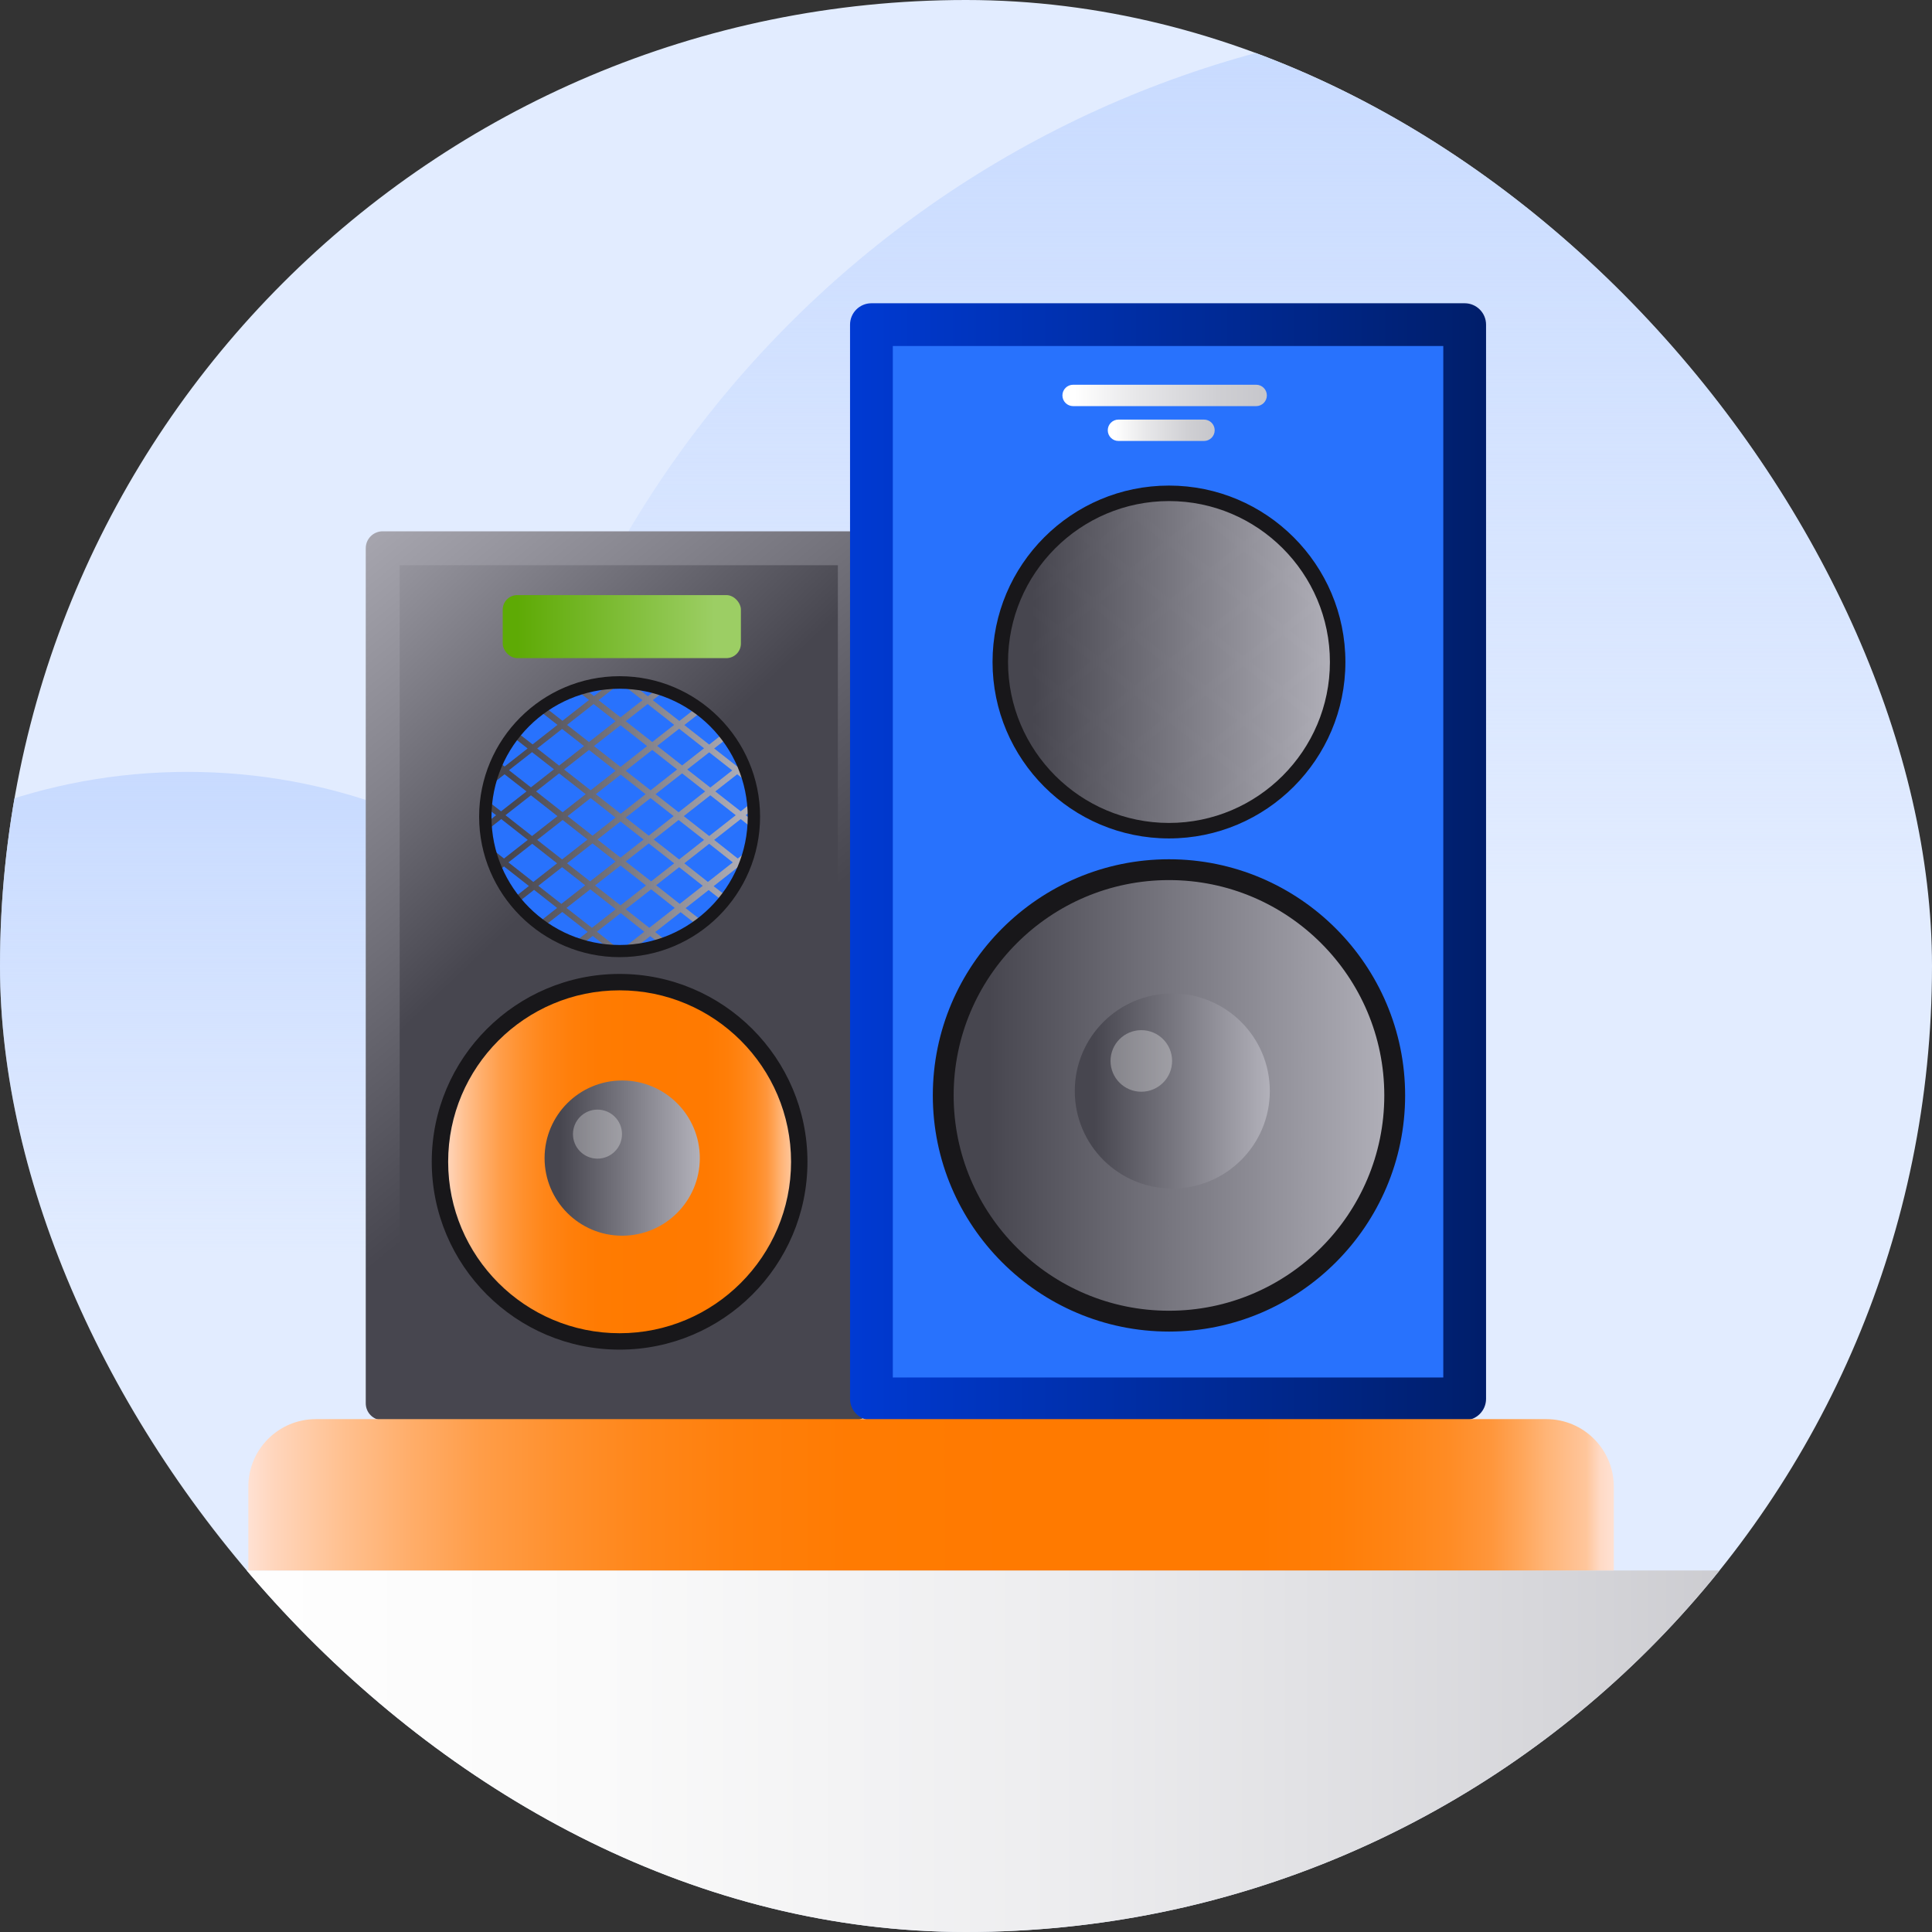 <?xml version="1.0" encoding="UTF-8"?>
<svg xmlns="http://www.w3.org/2000/svg" xmlns:xlink="http://www.w3.org/1999/xlink" viewBox="0 0 104.8 104.8">
  <rect x="0" y="0" width="104.8" height="104.8" fill="#333333" stroke="none"/>
  <defs>
    <style>
      .cls-1 {
        fill: url(#linear-gradient-15);
      }

      .cls-2 {
        fill: url(#linear-gradient-13);
      }

      .cls-3 {
        fill: url(#linear-gradient-2);
      }

      .cls-4 {
        fill: url(#linear-gradient-10);
      }

      .cls-5 {
        fill: url(#linear-gradient-12);
      }

      .cls-6 {
        opacity: .3;
      }

      .cls-7 {
        fill: #2872fd;
      }

      .cls-8 {
        fill: #fff;
      }

      .cls-9 {
        fill: none;
      }

      .cls-10 {
        fill: url(#linear-gradient-4);
      }

      .cls-11 {
        fill: url(#linear-gradient-3);
      }

      .cls-12 {
        fill: url(#linear-gradient-5);
      }

      .cls-13 {
        isolation: isolate;
      }

      .cls-14 {
        fill: url(#linear-gradient-8);
      }

      .cls-15 {
        fill: url(#linear-gradient-14);
      }

      .cls-16 {
        fill: url(#linear-gradient-17);
      }

      .cls-17 {
        fill: url(#linear-gradient-7);
      }

      .cls-18 {
        fill: url(#linear-gradient-9);
      }

      .cls-19 {
        mix-blend-mode: multiply;
      }

      .cls-20 {
        fill: url(#linear-gradient-11);
      }

      .cls-21 {
        fill: url(#linear-gradient-6);
      }

      .cls-22 {
        fill: #18171a;
      }

      .cls-23 {
        fill: #e2ecff;
      }

      .cls-24 {
        fill: url(#linear-gradient-16);
      }

      .cls-25 {
        fill: url(#linear-gradient);
      }

      .cls-26 {
        clip-path: url(#clippath);
      }
    </style>
    <clipPath id="clippath">
      <rect class="cls-9" x="0" y="0" width="104.8" height="104.8" rx="52.4" ry="52.4"/>
    </clipPath>
    <linearGradient id="linear-gradient" x1="82.93" y1="49.36" x2="82.93" y2="-.33" gradientUnits="userSpaceOnUse">
      <stop offset="0" stop-color="#c7daff" stop-opacity="0"/>
      <stop offset="1" stop-color="#c7daff"/>
    </linearGradient>
    <linearGradient id="linear-gradient-2" x1="10.17" y1="68.63" x2="10.17" y2="41.18" xlink:href="#linear-gradient"/>
    <linearGradient id="linear-gradient-3" x1="31.39" y1="50.65" x2="12.14" y2="30.43" gradientUnits="userSpaceOnUse">
      <stop offset=".1" stop-color="#47464f"/>
      <stop offset="1" stop-color="#b2b1ba"/>
    </linearGradient>
    <linearGradient id="linear-gradient-4" x1="27.27" y1="33.99" x2="40.19" y2="33.99" gradientUnits="userSpaceOnUse">
      <stop offset=".06" stop-color="#5eaa05"/>
      <stop offset=".89" stop-color="#9cce64"/>
    </linearGradient>
    <linearGradient id="linear-gradient-5" x1="38.4" y1="58.83" x2="13.94" y2="28.99" xlink:href="#linear-gradient-3"/>
    <linearGradient id="linear-gradient-6" x1="23.86" y1="63.01" x2="43.35" y2="63.01" gradientUnits="userSpaceOnUse">
      <stop offset="0" stop-color="#ffe1d3"/>
      <stop offset=".02" stop-color="#ffd5bb"/>
      <stop offset=".07" stop-color="#ffc08f"/>
      <stop offset=".12" stop-color="#ffad69"/>
      <stop offset=".17" stop-color="#ff9d48"/>
      <stop offset=".23" stop-color="#ff902d"/>
      <stop offset=".29" stop-color="#ff8619"/>
      <stop offset=".36" stop-color="#ff7f0b"/>
      <stop offset=".44" stop-color="#ff7b02"/>
      <stop offset=".58" stop-color="#ff7a00"/>
      <stop offset=".74" stop-color="#ff7a01"/>
      <stop offset=".8" stop-color="#ff7e08"/>
      <stop offset=".84" stop-color="#ff8414"/>
      <stop offset=".88" stop-color="#ff8c25"/>
      <stop offset=".91" stop-color="#ff963b"/>
      <stop offset=".93" stop-color="#ffa456"/>
      <stop offset=".95" stop-color="#ffb476"/>
      <stop offset=".98" stop-color="#ffc69c"/>
      <stop offset=".99" stop-color="#ffdac5"/>
      <stop offset="1" stop-color="#ffe1d3"/>
    </linearGradient>
    <linearGradient id="linear-gradient-7" x1="29.54" y1="62.82" x2="37.96" y2="62.82" xlink:href="#linear-gradient-3"/>
    <linearGradient id="linear-gradient-8" x1="26.25" y1="44.31" x2="40.78" y2="44.31" xlink:href="#linear-gradient-3"/>
    <linearGradient id="linear-gradient-9" x1="46.11" y1="46.75" x2="80.61" y2="46.75" gradientUnits="userSpaceOnUse">
      <stop offset="0" stop-color="#003ad3"/>
      <stop offset=".54" stop-color="#002b9a"/>
      <stop offset="1" stop-color="#001e6a"/>
    </linearGradient>
    <linearGradient id="linear-gradient-10" x1="51.17" y1="59.42" x2="75.66" y2="59.42" xlink:href="#linear-gradient-3"/>
    <linearGradient id="linear-gradient-11" x1="58.3" y1="59.18" x2="68.89" y2="59.18" xlink:href="#linear-gradient-3"/>
    <linearGradient id="linear-gradient-12" x1="54.26" y1="35.91" x2="72.56" y2="35.91" xlink:href="#linear-gradient-3"/>
    <linearGradient id="linear-gradient-13" x1="54.16" y1="35.91" x2="72.42" y2="35.91" xlink:href="#linear-gradient-3"/>
    <linearGradient id="linear-gradient-14" x1="57.63" y1="21.45" x2="68.72" y2="21.45" gradientUnits="userSpaceOnUse">
      <stop offset=".06" stop-color="#fff"/>
      <stop offset=".35" stop-color="#e8e8ea"/>
      <stop offset=".76" stop-color="#cfcfd3"/>
      <stop offset="1" stop-color="#c6c6cb"/>
    </linearGradient>
    <linearGradient id="linear-gradient-15" x1="60.1" y1="23.34" x2="65.89" y2="23.34" xlink:href="#linear-gradient-14"/>
    <linearGradient id="linear-gradient-16" x1="3.8" y1="98.14" x2="99.47" y2="98.14" gradientUnits="userSpaceOnUse">
      <stop offset=".06" stop-color="#fff"/>
      <stop offset=".3" stop-color="#fafafa"/>
      <stop offset=".56" stop-color="#ededef"/>
      <stop offset=".83" stop-color="#d7d7db"/>
      <stop offset="1" stop-color="#c6c6cb"/>
    </linearGradient>
    <linearGradient id="linear-gradient-17" x1="13.47" y1="81.09" x2="87.54" y2="81.09" xlink:href="#linear-gradient-6"/>
  </defs>
  <g class="cls-13">
    <g id="Layer_2" data-name="Layer 2">
      <g id="Quiz">
        <g class="cls-26">
          <g>
            <rect class="cls-23" x="-36.72" y="-36.27" width="193.87" height="193.87" rx="14.19" ry="14.19"/>
            <path class="cls-25" d="M138.82,48.06C134.26,21.3,110.98.92,82.93.92S31.59,21.3,27.04,48.06h111.78Z"/>
            <path class="cls-3" d="M41.04,67.91c-2.51-14.78-15.37-26.04-30.87-26.04s-28.36,11.26-30.87,26.04h61.74Z"/>
          </g>
          <g>
            <g>
              <rect class="cls-11" x="20.76" y="29.74" width="25.61" height="46.38"/>
              <rect class="cls-10" x="27.27" y="32.28" width="12.92" height="3.42" rx=".79" ry=".79"/>
              <path class="cls-12" d="M46.37,77.04h-25.61c-.51,0-.92-.41-.92-.92V29.74c0-.51.41-.92.92-.92h25.61c.51,0,.92.41.92.92v46.38c0,.51-.41.92-.92.92ZM21.68,75.2h23.77V30.66h-23.77v44.53Z"/>
            </g>
            <g>
              <circle class="cls-21" cx="33.61" cy="63.01" r="9.75"/>
              <path class="cls-22" d="M33.61,73.21c-5.62,0-10.19-4.57-10.19-10.19s4.57-10.19,10.19-10.19,10.19,4.57,10.19,10.19-4.57,10.19-10.19,10.19ZM33.61,53.72c-5.13,0-9.3,4.17-9.3,9.3s4.17,9.3,9.3,9.3,9.3-4.17,9.3-9.3-4.17-9.3-9.3-9.3Z"/>
              <g class="cls-19">
                <circle class="cls-17" cx="33.75" cy="62.82" r="4.21"/>
              </g>
              <g class="cls-6">
                <circle class="cls-8" cx="32.41" cy="61.52" r="1.33"/>
              </g>
            </g>
            <g>
              <circle class="cls-7" cx="33.61" cy="44.31" r="7.28"/>
              <g class="cls-19">
                <path class="cls-14" d="M40.29,46.78l.08-.06c.06-.18.12-.37.17-.56l-.52.41-1.28-1.01,1.44-1.13.58.46c.01-.14.02-.27.02-.41l-.33-.26.32-.25c0-.14,0-.27-.02-.41l-.57.45-1.38-1.08,1.19-.93.55.43c-.05-.19-.11-.38-.18-.56l-.1-.08.06-.04c-.04-.11-.08-.22-.13-.33l-.2.16-1.25-.98.68-.53c-.07-.09-.13-.18-.2-.27l-.75.59-1.35-1.06.92-.72c-.09-.07-.18-.14-.28-.21l-.91.71-1.44-1.13.63-.5c-.12-.05-.25-.1-.37-.13l-.53.42-.9-.71c-.24-.02-.48-.04-.72-.04-.13,0-.25.01-.38.02l-.92.72-.61-.48c-.13.04-.26.07-.39.12l.73.57-1.44,1.13-1.06-.83c-.1.07-.19.14-.28.21l1.07.84-1.35,1.06-.95-.74c-.07.09-.14.18-.2.27l.88.69-1.25.98-.43-.34c-.05.1-.1.21-.14.31l.3.24-.53.42c-.05.17-.1.35-.14.53l.94-.74,1.19.93-1.38,1.08-.86-.67c-.02.13-.03.26-.04.39l.63.49-.63.5c0,.14.01.27.03.4l.88-.69,1.44,1.13-1.29,1.01-.92-.72c.04.18.09.36.14.53l.51.4-.29.23c.04.11.09.21.14.32l.42-.33,1.35,1.06-.9.71c.07.09.14.18.21.26l.97-.76,1.25.98-1.08.85c.09.07.18.14.28.21l1.08-.84,1.38,1.08-.79.62c.13.05.25.09.38.13l.68-.53,1.05.82c.12,0,.23.02.35.02.23,0,.46-.01.69-.03l1.03-.8.59.46c.13-.04.25-.09.37-.14l-.69-.54,1.38-1.08.92.72c.09-.07.19-.14.28-.21l-.93-.73,1.25-.98.78.61c.07-.09.13-.18.2-.27l-.71-.55,1.35-1.06.19.15c.05-.11.08-.22.12-.33l-.04-.03ZM39.91,44.22l-1.44,1.13-1.38-1.08,1.44-1.13,1.38,1.08ZM33.39,44.35l-1.25.98-1.35-1.06,1.25-.98,1.35,1.06ZM32.32,43.08l1.35-1.06,1.35,1.06-1.35,1.06-1.35-1.06ZM33.66,44.56l1.25.98-1.25.98-1.25-.98,1.25-.98ZM33.94,44.35l1.35-1.06,1.25.98-1.35,1.06-1.25-.98ZM35.56,43.08l1.44-1.13,1.25.98-1.44,1.13-1.25-.98ZM35.29,42.87l-1.35-1.06,1.44-1.13,1.35,1.06-1.44,1.13ZM33.66,41.6l-1.44-1.13,1.44-1.13,1.44,1.13-1.44,1.13ZM33.39,41.81l-1.35,1.06-1.44-1.13,1.35-1.06,1.44,1.13ZM31.77,43.08l-1.25.98-1.44-1.13,1.25-.98,1.44,1.13ZM31.87,45.54l-1.38,1.08-1.35-1.06,1.38-1.08,1.35,1.06ZM32.14,45.75l1.25.98-1.38,1.08-1.25-.98,1.38-1.08ZM33.66,46.95l1.38,1.08-1.38,1.08-1.38-1.08,1.38-1.08ZM33.94,46.73l1.25-.98,1.38,1.08-1.25.98-1.38-1.08ZM35.46,45.54l1.35-1.06,1.38,1.08-1.35,1.06-1.38-1.08ZM39.72,41.79l-1.19.93-1.25-.98,1.19-.93,1.25.98ZM38.19,40.59l-1.19.93-1.35-1.06,1.19-.93,1.35,1.06ZM36.57,39.32l-1.19.93-1.44-1.13,1.19-.93,1.44,1.13ZM33.66,37.05l1.19.93-1.19.93-1.19-.93,1.19-.93ZM32.2,38.19l1.19.93-1.44,1.13-1.19-.93,1.44-1.13ZM30.49,39.54l1.19.93-1.35,1.06-1.19-.93,1.35-1.06ZM27.61,41.78l1.25-.98,1.19.93-1.25.98-1.19-.93ZM27.42,44.22l1.38-1.08,1.44,1.13-1.38,1.08-1.44-1.13ZM27.58,46.78l1.29-1.01,1.35,1.06-1.29,1.01-1.35-1.06ZM29.2,48.05l1.29-1.01,1.25.98-1.29,1.01-1.25-.98ZM30.73,49.25l1.29-1.01,1.38,1.08-1.29,1.01-1.38-1.08ZM33.66,51.55l-1.28-1.01,1.29-1.01,1.28,1.01-1.29,1.01ZM35.22,50.33l-1.28-1.01,1.38-1.08,1.28,1.01-1.38,1.08ZM36.87,49.03l-1.28-1.01,1.25-.98,1.28,1.01-1.25.98ZM38.4,47.84l-1.28-1.01,1.35-1.06,1.28,1.01-1.35,1.06Z"/>
              </g>
              <path class="cls-22" d="M33.61,51.92c-4.2,0-7.62-3.42-7.62-7.62s3.42-7.62,7.62-7.62,7.62,3.42,7.62,7.62-3.42,7.62-7.62,7.62ZM33.61,37.36c-3.83,0-6.95,3.12-6.95,6.95s3.12,6.95,6.95,6.95,6.95-3.12,6.95-6.95-3.12-6.95-6.95-6.95Z"/>
            </g>
          </g>
          <g>
            <g>
              <rect class="cls-7" x="47.27" y="17.61" width="32.18" height="58.27"/>
              <path class="cls-18" d="M79.45,77.04h-32.18c-.64,0-1.16-.52-1.16-1.16V17.61c0-.64.52-1.16,1.16-1.16h32.18c.64,0,1.16.52,1.16,1.16v58.27c0,.64-.52,1.16-1.16,1.16ZM48.43,74.72h29.86V18.77h-29.86v55.95Z"/>
            </g>
            <g>
              <circle class="cls-4" cx="63.41" cy="59.42" r="12.24"/>
              <path class="cls-22" d="M63.41,72.23c-7.06,0-12.81-5.75-12.81-12.81s5.75-12.81,12.81-12.81,12.81,5.75,12.81,12.81-5.75,12.81-12.81,12.81ZM63.41,47.74c-6.44,0-11.68,5.24-11.68,11.68s5.24,11.68,11.68,11.68,11.68-5.24,11.68-11.68-5.24-11.68-11.68-11.68Z"/>
              <g class="cls-19">
                <circle class="cls-20" cx="63.59" cy="59.18" r="5.29"/>
              </g>
              <g class="cls-6">
                <circle class="cls-8" cx="61.91" cy="57.55" r="1.67"/>
              </g>
            </g>
            <g>
              <circle class="cls-5" cx="63.41" cy="35.91" r="9.15"/>
              <g class="cls-19">
                <path class="cls-2" d="M71.81,39.02l.1-.08c.08-.23.15-.46.21-.7l-.66.51-1.61-1.26,1.81-1.42.73.57c.01-.17.02-.34.03-.51l-.41-.32.4-.32c0-.17,0-.35-.03-.51l-.72.56-1.73-1.36,1.49-1.17.69.54c-.06-.24-.14-.48-.22-.71l-.13-.1.07-.05c-.05-.14-.1-.28-.16-.41l-.25.2-1.57-1.23.85-.67c-.08-.11-.17-.23-.25-.34l-.94.74-1.69-1.33,1.15-.9c-.11-.09-.23-.18-.35-.26l-1.14.89-1.81-1.42.8-.62c-.16-.06-.31-.12-.47-.17l-.67.52-1.13-.89c-.3-.03-.6-.05-.9-.05-.16,0-.32.02-.48.02l-1.16.91-.77-.6c-.17.05-.33.09-.5.15l.92.72-1.81,1.42-1.34-1.05c-.12.08-.23.17-.35.26l1.34,1.05-1.69,1.33-1.19-.93c-.09.11-.17.22-.26.33l1.1.86-1.57,1.23-.54-.42c-.06.13-.12.26-.18.39l.38.3-.67.52c-.07.22-.12.44-.17.67l1.18-.93,1.49,1.17-1.73,1.36-1.07-.84c-.02.16-.04.33-.05.49l.79.62-.8.62c0,.17.02.34.03.51l1.1-.86,1.81,1.42-1.61,1.26-1.15-.9c.05.23.11.45.17.67l.64.5-.36.28c.05.14.11.27.17.4l.53-.42,1.69,1.33-1.14.89c.09.11.17.22.26.33l1.22-.95,1.57,1.23-1.36,1.07c.12.09.23.18.35.26l1.35-1.06,1.73,1.36-.99.77c.16.06.31.11.48.16l.85-.67,1.32,1.03c.15,0,.29.02.44.02.29,0,.58-.02.87-.04l1.29-1.01.74.58c.16-.05.31-.11.47-.17l-.86-.67,1.73-1.36,1.16.91c.12-.09.24-.17.35-.26l-1.17-.91,1.57-1.23.98.76c.09-.11.17-.22.25-.34l-.89-.69,1.69-1.33.24.19c.06-.14.1-.28.15-.42l-.06-.04ZM71.33,35.81l-1.81,1.42-1.73-1.36,1.81-1.42,1.73,1.36ZM63.14,35.96l-1.57,1.23-1.69-1.33,1.57-1.23,1.69,1.33ZM61.79,34.37l1.69-1.33,1.69,1.33-1.69,1.33-1.69-1.33ZM63.48,36.23l1.57,1.23-1.57,1.23-1.57-1.23,1.57-1.23ZM63.83,35.96l1.69-1.33,1.57,1.23-1.69,1.33-1.57-1.23ZM65.86,34.37l1.81-1.42,1.57,1.23-1.81,1.42-1.57-1.23ZM65.52,34.1l-1.69-1.33,1.81-1.42,1.69,1.33-1.81,1.42ZM63.48,32.51l-1.81-1.42,1.81-1.42,1.81,1.42-1.81,1.42ZM63.14,32.78l-1.69,1.33-1.81-1.42,1.69-1.33,1.81,1.42ZM61.11,34.37l-1.57,1.23-1.81-1.42,1.57-1.23,1.81,1.42ZM61.23,37.46l-1.73,1.36-1.69-1.33,1.73-1.36,1.69,1.33ZM61.57,37.73l1.57,1.23-1.73,1.36-1.57-1.23,1.73-1.36ZM63.48,39.23l1.73,1.36-1.73,1.36-1.73-1.36,1.73-1.36ZM63.83,38.96l1.57-1.23,1.73,1.36-1.57,1.23-1.73-1.36ZM65.74,37.46l1.69-1.33,1.73,1.36-1.69,1.33-1.73-1.36ZM71.09,32.74l-1.49,1.17-1.57-1.23,1.49-1.17,1.57,1.23ZM69.17,31.24l-1.49,1.17-1.69-1.33,1.49-1.17,1.69,1.33ZM67.13,29.65l-1.49,1.17-1.81-1.42,1.49-1.17,1.81,1.42ZM63.48,26.79l1.49,1.17-1.49,1.17-1.49-1.17,1.49-1.17ZM61.65,28.23l1.49,1.17-1.81,1.42-1.49-1.17,1.81-1.42ZM59.49,29.92l1.49,1.17-1.69,1.33-1.49-1.17,1.69-1.33ZM55.88,32.74l1.57-1.23,1.49,1.17-1.57,1.23-1.49-1.17ZM55.64,35.81l1.73-1.36,1.81,1.42-1.73,1.36-1.81-1.42ZM55.84,39.03l1.61-1.26,1.69,1.33-1.61,1.26-1.69-1.33ZM57.88,40.62l1.61-1.26,1.57,1.23-1.61,1.26-1.57-1.23ZM59.79,42.12l1.61-1.26,1.73,1.36-1.61,1.26-1.73-1.36ZM63.48,45.01l-1.61-1.26,1.61-1.26,1.61,1.26-1.61,1.26ZM65.44,43.48l-1.61-1.26,1.73-1.36,1.61,1.26-1.73,1.36ZM67.52,41.85l-1.61-1.26,1.57-1.23,1.61,1.26-1.57,1.23ZM69.43,40.35l-1.61-1.26,1.69-1.33,1.61,1.26-1.69,1.33Z"/>
              </g>
              <path class="cls-22" d="M63.41,45.48c-5.28,0-9.57-4.29-9.57-9.57s4.29-9.57,9.57-9.57,9.57,4.29,9.57,9.57-4.29,9.57-9.57,9.57ZM63.41,27.18c-4.81,0-8.73,3.92-8.73,8.73s3.92,8.73,8.73,8.73,8.73-3.92,8.73-8.73-3.92-8.73-8.73-8.73Z"/>
            </g>
            <path class="cls-15" d="M68.14,22.03h-9.93c-.32,0-.58-.26-.58-.58s.26-.58.58-.58h9.93c.32,0,.58.26.58.58s-.26.58-.58.58Z"/>
            <path class="cls-1" d="M65.31,23.92h-4.64c-.32,0-.58-.26-.58-.58s.26-.58.58-.58h4.64c.32,0,.58.26.58.58s-.26.58-.58.58Z"/>
          </g>
          <rect class="cls-24" x="3.8" y="85.19" width="95.68" height="25.9"/>
          <path class="cls-16" d="M17.13,76.98h66.75c2.02,0,3.66,1.64,3.66,3.66v4.55H13.47v-4.55c0-2.02,1.64-3.66,3.66-3.66Z"/>
        </g>
      </g>
    </g>
  </g>
</svg>
